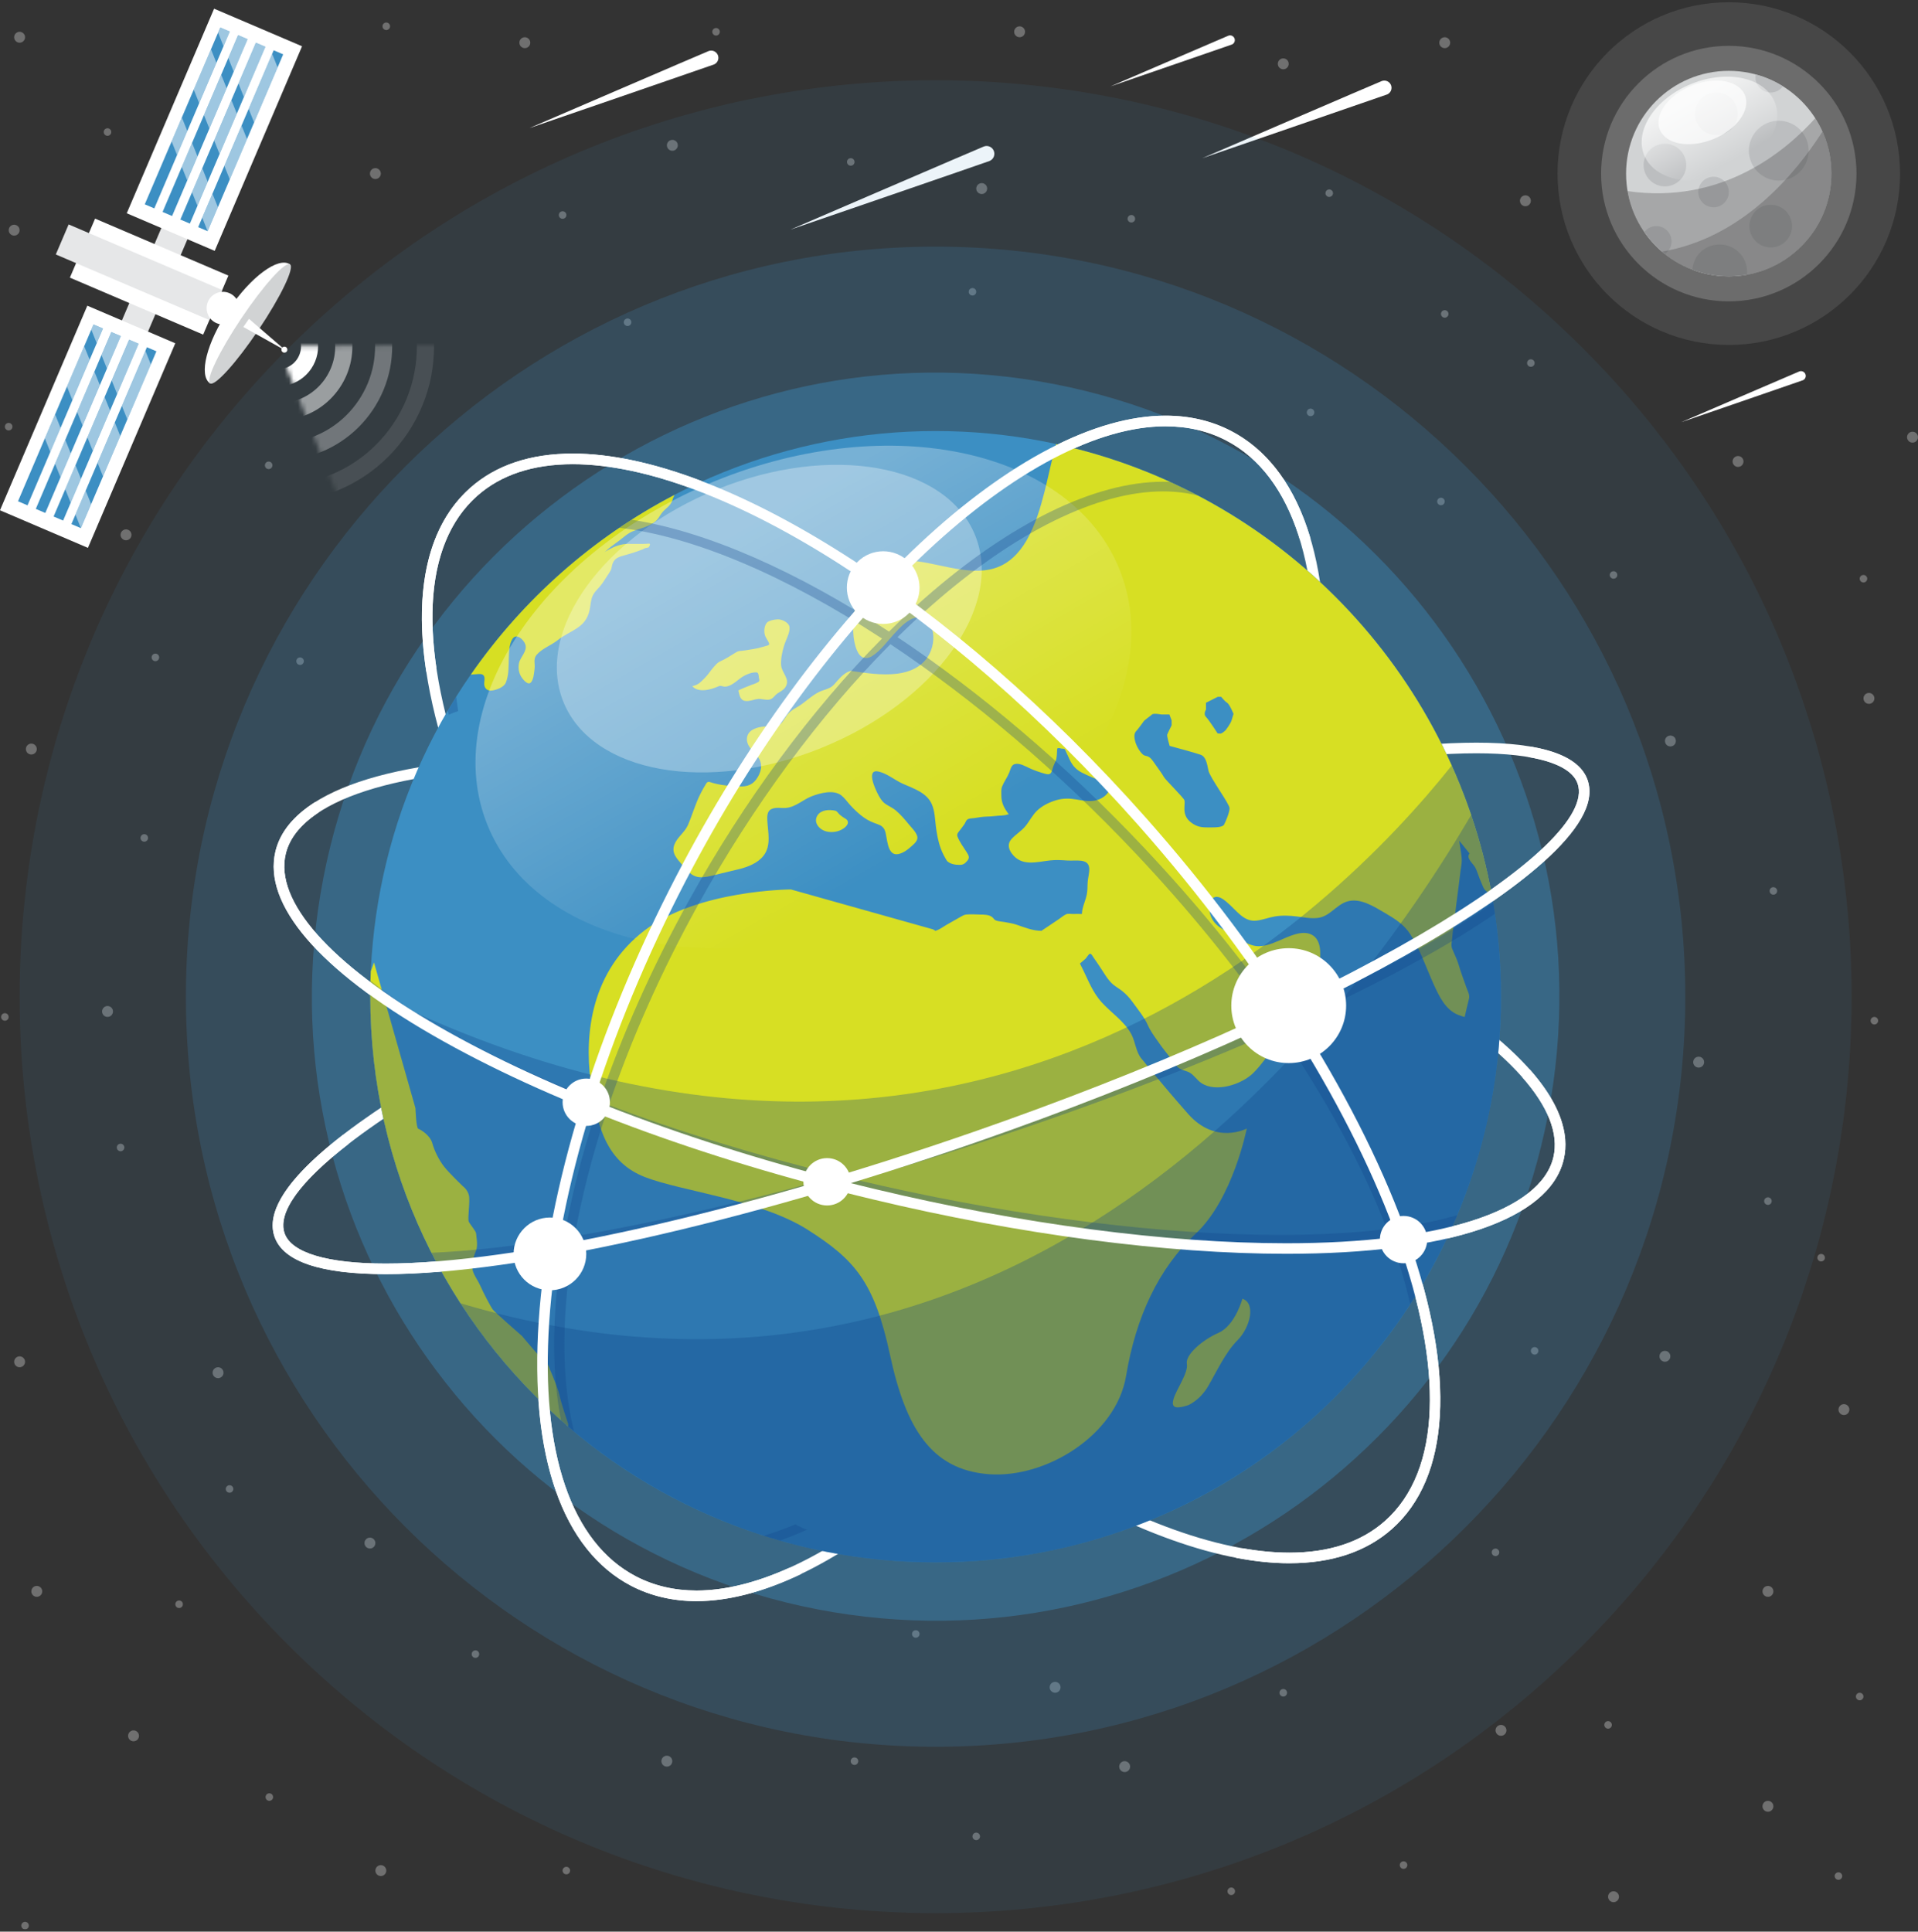 <svg width="428" height="431" viewBox="0 0 428 431" fill="none" xmlns="http://www.w3.org/2000/svg">
<rect x="0" y="0" width="428" height="431" fill="#333333" stroke="none"/>
<g clip-path="url(#clip0_1_93971)">
<g opacity="0.3">
<path d="M322.389 10.745C323.061 10.745 323.606 10.2 323.606 9.527C323.606 8.855 323.061 8.31 322.389 8.31C321.717 8.31 321.172 8.855 321.172 9.527C321.172 10.2 321.717 10.745 322.389 10.745Z" fill="white"/>
<path d="M150.034 33.643C150.706 33.643 151.251 33.098 151.251 32.425C151.251 31.753 150.706 31.207 150.034 31.207C149.361 31.207 148.816 31.753 148.816 32.425C148.816 33.098 149.361 33.643 150.034 33.643Z" fill="white"/>
<path d="M228.739 7.092C228.739 7.77 228.19 8.31 227.522 8.31C226.854 8.31 226.305 7.761 226.305 7.092C226.305 6.424 226.854 5.875 227.522 5.875C228.19 5.875 228.739 6.424 228.739 7.092Z" fill="white"/>
<path d="M219.066 43.292C219.738 43.292 220.283 42.747 220.283 42.075C220.283 41.402 219.738 40.857 219.066 40.857C218.394 40.857 217.849 41.402 217.849 42.075C217.849 42.747 218.394 43.292 219.066 43.292Z" fill="white"/>
<path d="M286.359 15.46C287.031 15.46 287.576 14.915 287.576 14.243C287.576 13.57 287.031 13.025 286.359 13.025C285.687 13.025 285.142 13.57 285.142 14.243C285.142 14.915 285.687 15.46 286.359 15.46Z" fill="white"/>
<path d="M340.39 46.021C341.062 46.021 341.607 45.476 341.607 44.803C341.607 44.131 341.062 43.585 340.39 43.585C339.718 43.585 339.173 44.131 339.173 44.803C339.173 45.476 339.718 46.021 340.39 46.021Z" fill="white"/>
<path d="M426.774 98.765C427.446 98.765 427.991 98.22 427.991 97.547C427.991 96.875 427.446 96.33 426.774 96.33C426.102 96.33 425.557 96.875 425.557 97.547C425.557 98.22 426.102 98.765 426.774 98.765Z" fill="white"/>
<path d="M387.842 104.185C388.514 104.185 389.059 103.64 389.059 102.967C389.059 102.295 388.514 101.75 387.842 101.75C387.17 101.75 386.625 102.295 386.625 102.967C386.625 103.64 387.17 104.185 387.842 104.185Z" fill="white"/>
<path d="M417.054 157.048C417.726 157.048 418.271 156.502 418.271 155.83C418.271 155.157 417.726 154.612 417.054 154.612C416.382 154.612 415.837 155.157 415.837 155.83C415.837 156.502 416.382 157.048 417.054 157.048Z" fill="white"/>
<path d="M372.75 166.551C373.423 166.551 373.968 166.006 373.968 165.333C373.968 164.661 373.423 164.116 372.75 164.116C372.078 164.116 371.533 164.661 371.533 165.333C371.533 166.006 372.078 166.551 372.75 166.551Z" fill="white"/>
<path d="M379.056 238.21C379.728 238.21 380.273 237.665 380.273 236.993C380.273 236.32 379.728 235.775 379.056 235.775C378.384 235.775 377.839 236.32 377.839 236.993C377.839 237.665 378.384 238.21 379.056 238.21Z" fill="white"/>
<path d="M412.689 314.52C412.689 315.197 412.14 315.738 411.472 315.738C410.804 315.738 410.255 315.188 410.255 314.52C410.255 313.852 410.804 313.302 411.472 313.302C412.14 313.302 412.689 313.852 412.689 314.52Z" fill="white"/>
<path d="M371.525 303.845C372.197 303.845 372.742 303.3 372.742 302.627C372.742 301.955 372.197 301.41 371.525 301.41C370.853 301.41 370.308 301.955 370.308 302.627C370.308 303.3 370.853 303.845 371.525 303.845Z" fill="white"/>
<path d="M336.162 386.087C336.162 386.765 335.613 387.305 334.945 387.305C334.277 387.305 333.728 386.756 333.728 386.087C333.728 385.419 334.277 384.87 334.945 384.87C335.613 384.87 336.162 385.419 336.162 386.087Z" fill="white"/>
<path d="M394.514 356.296C395.186 356.296 395.731 355.751 395.731 355.079C395.731 354.406 395.186 353.861 394.514 353.861C393.842 353.861 393.297 354.406 393.297 355.079C393.297 355.751 393.842 356.296 394.514 356.296Z" fill="white"/>
<path d="M394.514 404.252C395.186 404.252 395.731 403.707 395.731 403.034C395.731 402.362 395.186 401.816 394.514 401.816C393.842 401.816 393.297 402.362 393.297 403.034C393.297 403.707 393.842 404.252 394.514 404.252Z" fill="white"/>
<path d="M235.447 377.701C236.119 377.701 236.664 377.156 236.664 376.483C236.664 375.811 236.119 375.266 235.447 375.266C234.774 375.266 234.229 375.811 234.229 376.483C234.229 377.156 234.774 377.701 235.447 377.701Z" fill="white"/>
<path d="M148.807 394.181C149.479 394.181 150.024 393.636 150.024 392.963C150.024 392.291 149.479 391.746 148.807 391.746C148.135 391.746 147.59 392.291 147.59 392.963C147.59 393.636 148.135 394.181 148.807 394.181Z" fill="white"/>
<path d="M83.766 344.303C83.766 344.98 83.217 345.52 82.549 345.52C81.881 345.52 81.332 344.971 81.332 344.303C81.332 343.634 81.881 343.085 82.549 343.085C83.217 343.085 83.766 343.634 83.766 344.303Z" fill="white"/>
<path d="M29.798 388.532C30.471 388.532 31.015 387.987 31.015 387.314C31.015 386.642 30.471 386.097 29.798 386.097C29.126 386.097 28.581 386.642 28.581 387.314C28.581 387.987 29.126 388.532 29.798 388.532Z" fill="white"/>
<path d="M23.995 226.903C24.668 226.903 25.213 226.358 25.213 225.685C25.213 225.013 24.668 224.468 23.995 224.468C23.323 224.468 22.778 225.013 22.778 225.685C22.778 226.358 23.323 226.903 23.995 226.903Z" fill="white"/>
<path d="M6.992 168.355C7.664 168.355 8.209 167.81 8.209 167.137C8.209 166.465 7.664 165.919 6.992 165.919C6.319 165.919 5.774 166.465 5.774 167.137C5.774 167.81 6.319 168.355 6.992 168.355Z" fill="white"/>
<path d="M5.592 303.854C5.592 304.531 5.042 305.072 4.374 305.072C3.706 305.072 3.157 304.522 3.157 303.854C3.157 303.186 3.706 302.636 4.374 302.636C5.042 302.636 5.592 303.186 5.592 303.854Z" fill="white"/>
<path d="M48.66 307.507C49.332 307.507 49.877 306.962 49.877 306.289C49.877 305.617 49.332 305.072 48.66 305.072C47.987 305.072 47.442 305.617 47.442 306.289C47.442 306.962 47.987 307.507 48.66 307.507Z" fill="white"/>
<path d="M8.209 356.296C8.882 356.296 9.427 355.751 9.427 355.079C9.427 354.406 8.882 353.861 8.209 353.861C7.537 353.861 6.992 354.406 6.992 355.079C6.992 355.751 7.537 356.296 8.209 356.296Z" fill="white"/>
<path d="M84.983 418.598C85.655 418.598 86.2 418.053 86.2 417.381C86.2 416.708 85.655 416.163 84.983 416.163C84.311 416.163 83.766 416.708 83.766 417.381C83.766 418.053 84.311 418.598 84.983 418.598Z" fill="white"/>
<path d="M252.185 394.181C252.185 394.859 251.636 395.399 250.968 395.399C250.3 395.399 249.751 394.849 249.751 394.181C249.751 393.513 250.3 392.963 250.968 392.963C251.636 392.963 252.185 393.513 252.185 394.181Z" fill="white"/>
<path d="M360.057 424.43C360.729 424.43 361.274 423.885 361.274 423.212C361.274 422.54 360.729 421.995 360.057 421.995C359.385 421.995 358.84 422.54 358.84 423.212C358.84 423.885 359.385 424.43 360.057 424.43Z" fill="white"/>
<path d="M322.389 70.887C322.854 70.887 323.231 70.51 323.231 70.044C323.231 69.579 322.854 69.202 322.389 69.202C321.924 69.202 321.547 69.579 321.547 70.044C321.547 70.51 321.924 70.887 322.389 70.887Z" fill="white"/>
<path d="M190.686 36.133C190.686 36.6 190.311 36.975 189.844 36.975C189.377 36.975 189.002 36.6 189.002 36.133C189.002 35.666 189.377 35.291 189.844 35.291C190.311 35.291 190.686 35.666 190.686 36.133Z" fill="white"/>
<path d="M160.631 7.092C160.631 7.559 160.256 7.935 159.789 7.935C159.322 7.935 158.947 7.559 158.947 7.092C158.947 6.625 159.322 6.25 159.789 6.25C160.256 6.25 160.631 6.625 160.631 7.092Z" fill="white"/>
<path d="M87.042 5.865C87.042 6.332 86.667 6.708 86.2 6.708C85.734 6.708 85.358 6.332 85.358 5.865C85.358 5.398 85.734 5.023 86.2 5.023C86.667 5.023 87.042 5.398 87.042 5.865Z" fill="white"/>
<path d="M24.828 29.459C24.828 29.925 24.453 30.301 23.986 30.301C23.52 30.301 23.145 29.925 23.145 29.459C23.145 28.992 23.52 28.616 23.986 28.616C24.453 28.616 24.828 28.992 24.828 29.459Z" fill="white"/>
<path d="M126.386 47.98C126.386 48.447 126.011 48.822 125.544 48.822C125.077 48.822 124.702 48.447 124.702 47.98C124.702 47.513 125.077 47.138 125.544 47.138C126.011 47.138 126.386 47.513 126.386 47.98Z" fill="white"/>
<path d="M2.773 95.203C2.773 95.67 2.398 96.045 1.931 96.045C1.464 96.045 1.089 95.67 1.089 95.203C1.089 94.736 1.464 94.361 1.931 94.361C2.398 94.361 2.773 94.736 2.773 95.203Z" fill="white"/>
<path d="M59.953 104.67C60.418 104.67 60.795 104.293 60.795 103.828C60.795 103.362 60.418 102.985 59.953 102.985C59.488 102.985 59.111 103.362 59.111 103.828C59.111 104.293 59.488 104.67 59.953 104.67Z" fill="white"/>
<path d="M35.518 146.684C35.518 147.151 35.143 147.526 34.676 147.526C34.209 147.526 33.834 147.151 33.834 146.684C33.834 146.217 34.209 145.842 34.676 145.842C35.143 145.842 35.518 146.217 35.518 146.684Z" fill="white"/>
<path d="M66.963 148.369C67.428 148.369 67.805 147.992 67.805 147.526C67.805 147.061 67.428 146.684 66.963 146.684C66.498 146.684 66.121 147.061 66.121 147.526C66.121 147.992 66.498 148.369 66.963 148.369Z" fill="white"/>
<path d="M32.196 187.81C32.66 187.81 33.037 187.432 33.037 186.967C33.037 186.502 32.66 186.125 32.196 186.125C31.73 186.125 31.354 186.502 31.354 186.967C31.354 187.432 31.73 187.81 32.196 187.81Z" fill="white"/>
<path d="M1.931 226.913C1.931 227.38 1.556 227.755 1.089 227.755C0.622 227.755 0.247 227.38 0.247 226.913C0.247 226.446 0.622 226.07 1.089 226.07C1.556 226.07 1.931 226.446 1.931 226.913Z" fill="white"/>
<path d="M27.748 256.036C27.748 256.503 27.373 256.878 26.906 256.878C26.44 256.878 26.064 256.503 26.064 256.036C26.064 255.569 26.44 255.193 26.906 255.193C27.373 255.193 27.748 255.569 27.748 256.036Z" fill="white"/>
<path d="M52.064 332.236C52.064 332.703 51.689 333.069 51.222 333.069C50.755 333.069 50.38 332.694 50.38 332.236C50.38 331.778 50.755 331.394 51.222 331.394C51.689 331.394 52.064 331.769 52.064 332.236Z" fill="white"/>
<path d="M40.808 357.953C40.808 358.42 40.433 358.795 39.966 358.795C39.499 358.795 39.124 358.42 39.124 357.953C39.124 357.486 39.499 357.111 39.966 357.111C40.433 357.111 40.808 357.486 40.808 357.953Z" fill="white"/>
<path d="M6.434 429.658C6.434 430.125 6.059 430.491 5.592 430.491C5.125 430.491 4.75 430.116 4.75 429.658C4.75 429.2 5.125 428.815 5.592 428.815C6.059 428.815 6.434 429.191 6.434 429.658Z" fill="white"/>
<path d="M60.942 400.974C60.942 401.441 60.566 401.816 60.1 401.816C59.633 401.816 59.258 401.441 59.258 400.974C59.258 400.507 59.633 400.132 60.1 400.132C60.566 400.132 60.942 400.507 60.942 400.974Z" fill="white"/>
<path d="M106.938 369.077C106.938 369.544 106.563 369.919 106.096 369.919C105.629 369.919 105.254 369.544 105.254 369.077C105.254 368.61 105.629 368.234 106.096 368.234C106.563 368.234 106.938 368.61 106.938 369.077Z" fill="white"/>
<path d="M127.218 417.38C127.218 417.847 126.843 418.214 126.376 418.214C125.909 418.214 125.534 417.838 125.534 417.38C125.534 416.923 125.909 416.538 126.376 416.538C126.843 416.538 127.218 416.913 127.218 417.38Z" fill="white"/>
<path d="M191.519 392.963C191.519 393.43 191.144 393.805 190.677 393.805C190.21 393.805 189.835 393.43 189.835 392.963C189.835 392.496 190.21 392.13 190.677 392.13C191.144 392.13 191.519 392.505 191.519 392.963Z" fill="white"/>
<path d="M217.848 410.587C218.313 410.587 218.69 410.21 218.69 409.745C218.69 409.28 218.313 408.903 217.848 408.903C217.383 408.903 217.006 409.28 217.006 409.745C217.006 410.21 217.383 410.587 217.848 410.587Z" fill="white"/>
<path d="M286.359 378.543C286.824 378.543 287.201 378.166 287.201 377.701C287.201 377.236 286.824 376.859 286.359 376.859C285.894 376.859 285.517 377.236 285.517 377.701C285.517 378.166 285.894 378.543 286.359 378.543Z" fill="white"/>
<path d="M314.042 416.154C314.042 416.621 313.667 416.996 313.2 416.996C312.734 416.996 312.358 416.621 312.358 416.154C312.358 415.687 312.734 415.312 313.2 415.312C313.667 415.312 314.042 415.687 314.042 416.154Z" fill="white"/>
<path d="M334.561 346.362C334.561 346.829 334.186 347.205 333.719 347.205C333.252 347.205 332.877 346.829 332.877 346.362C332.877 345.896 333.252 345.529 333.719 345.529C334.186 345.529 334.561 345.905 334.561 346.362Z" fill="white"/>
<path d="M359.682 384.87C359.682 385.337 359.307 385.712 358.84 385.712C358.373 385.712 357.998 385.337 357.998 384.87C357.998 384.403 358.373 384.027 358.84 384.027C359.307 384.027 359.682 384.403 359.682 384.87Z" fill="white"/>
<path d="M395.356 268.001C395.356 268.468 394.981 268.844 394.514 268.844C394.047 268.844 393.672 268.468 393.672 268.001C393.672 267.535 394.047 267.159 394.514 267.159C394.981 267.159 395.356 267.535 395.356 268.001Z" fill="white"/>
<path d="M396.573 198.787C396.573 199.254 396.197 199.63 395.731 199.63C395.264 199.63 394.889 199.254 394.889 198.787C394.889 198.32 395.264 197.954 395.731 197.954C396.197 197.954 396.573 198.329 396.573 198.787Z" fill="white"/>
<path d="M360.9 128.291C360.9 128.758 360.525 129.124 360.058 129.124C359.591 129.124 359.216 128.748 359.216 128.291C359.216 127.833 359.591 127.458 360.058 127.458C360.525 127.458 360.9 127.833 360.9 128.291Z" fill="white"/>
<path d="M293.295 92.017C293.295 92.484 292.92 92.859 292.453 92.859C291.987 92.859 291.611 92.484 291.611 92.017C291.611 91.55 291.987 91.175 292.453 91.175C292.92 91.175 293.295 91.55 293.295 92.017Z" fill="white"/>
<path d="M253.302 48.813C253.302 49.28 252.927 49.646 252.46 49.646C251.993 49.646 251.618 49.271 251.618 48.813C251.618 48.355 251.993 47.971 252.46 47.971C252.927 47.971 253.302 48.346 253.302 48.813Z" fill="white"/>
<path d="M140.04 72.745C140.505 72.745 140.882 72.368 140.882 71.903C140.882 71.438 140.505 71.061 140.04 71.061C139.575 71.061 139.198 71.438 139.198 71.903C139.198 72.368 139.575 72.745 140.04 72.745Z" fill="white"/>
<path d="M297.459 43.1C297.459 43.567 297.084 43.943 296.617 43.943C296.151 43.943 295.775 43.567 295.775 43.1C295.775 42.633 296.151 42.267 296.617 42.267C297.084 42.267 297.459 42.642 297.459 43.1Z" fill="white"/>
<path d="M217.848 65.1C217.848 65.567 217.473 65.942 217.006 65.942C216.539 65.942 216.164 65.567 216.164 65.1C216.164 64.633 216.539 64.267 217.006 64.267C217.473 64.267 217.848 64.642 217.848 65.1Z" fill="white"/>
<path d="M342.45 81.004C342.45 81.471 342.074 81.846 341.608 81.846C341.141 81.846 340.766 81.471 340.766 81.004C340.766 80.537 341.141 80.17 341.608 80.17C342.074 80.17 342.45 80.546 342.45 81.004Z" fill="white"/>
<path d="M321.547 112.736C322.012 112.736 322.389 112.359 322.389 111.894C322.389 111.428 322.012 111.051 321.547 111.051C321.082 111.051 320.705 111.428 320.705 111.894C320.705 112.359 321.082 112.736 321.547 112.736Z" fill="white"/>
<path d="M204.359 365.424C204.824 365.424 205.201 365.047 205.201 364.582C205.201 364.116 204.824 363.739 204.359 363.739C203.894 363.739 203.517 364.116 203.517 364.582C203.517 365.047 203.894 365.424 204.359 365.424Z" fill="white"/>
<path d="M342.449 302.252C342.914 302.252 343.291 301.875 343.291 301.41C343.291 300.945 342.914 300.567 342.449 300.567C341.984 300.567 341.607 300.945 341.607 301.41C341.607 301.875 341.984 302.252 342.449 302.252Z" fill="white"/>
<path d="M416.67 129.124C416.67 129.591 416.295 129.966 415.828 129.966C415.362 129.966 414.986 129.591 414.986 129.124C414.986 128.657 415.362 128.291 415.828 128.291C416.295 128.291 416.67 128.666 416.67 129.124Z" fill="white"/>
<path d="M419.105 227.746C419.105 228.213 418.73 228.588 418.263 228.588C417.796 228.588 417.421 228.213 417.421 227.746C417.421 227.279 417.796 226.903 418.263 226.903C418.73 226.903 419.105 227.279 419.105 227.746Z" fill="white"/>
<path d="M407.226 280.627C407.226 281.094 406.851 281.46 406.384 281.46C405.917 281.46 405.542 281.085 405.542 280.627C405.542 280.169 405.917 279.785 406.384 279.785C406.851 279.785 407.226 280.16 407.226 280.627Z" fill="white"/>
<path d="M415.828 378.543C415.828 379.01 415.453 379.386 414.987 379.386C414.52 379.386 414.145 379.01 414.145 378.543C414.145 378.077 414.52 377.701 414.987 377.701C415.453 377.701 415.828 378.077 415.828 378.543Z" fill="white"/>
<path d="M411.087 418.598C411.087 419.065 410.712 419.441 410.245 419.441C409.779 419.441 409.403 419.065 409.403 418.598C409.403 418.131 409.779 417.765 410.245 417.765C410.712 417.765 411.087 418.141 411.087 418.598Z" fill="white"/>
<path d="M275.596 421.995C275.596 422.462 275.221 422.837 274.754 422.837C274.287 422.837 273.912 422.462 273.912 421.995C273.912 421.528 274.287 421.152 274.754 421.152C275.221 421.152 275.596 421.528 275.596 421.995Z" fill="white"/>
<path d="M5.592 8.31C5.592 8.987 5.042 9.528 4.374 9.528C3.706 9.528 3.157 8.978 3.157 8.31C3.157 7.642 3.706 7.092 4.374 7.092C5.042 7.092 5.592 7.642 5.592 8.31Z" fill="white"/>
<path d="M83.766 39.95C84.438 39.95 84.983 39.405 84.983 38.733C84.983 38.06 84.438 37.515 83.766 37.515C83.094 37.515 82.549 38.06 82.549 38.733C82.549 39.405 83.094 39.95 83.766 39.95Z" fill="white"/>
<path d="M4.375 51.358C4.375 52.036 3.826 52.576 3.158 52.576C2.49 52.576 1.94 52.027 1.94 51.358C1.94 50.69 2.49 50.141 3.158 50.141C3.826 50.141 4.375 50.69 4.375 51.358Z" fill="white"/>
<path d="M28.123 120.554C28.796 120.554 29.341 120.009 29.341 119.337C29.341 118.664 28.796 118.119 28.123 118.119C27.451 118.119 26.906 118.664 26.906 119.337C26.906 120.009 27.451 120.554 28.123 120.554Z" fill="white"/>
<path d="M117.115 10.745C117.787 10.745 118.332 10.2 118.332 9.527C118.332 8.855 117.787 8.31 117.115 8.31C116.442 8.31 115.897 8.855 115.897 9.527C115.897 10.2 116.442 10.745 117.115 10.745Z" fill="white"/>
</g>
<path d="M220.777 35.932C219.88 36.279 176.373 51.239 176.373 51.239C176.373 51.239 218.645 33.029 219.533 32.691C220.43 32.343 221.436 32.791 221.775 33.689C222.123 34.586 221.674 35.593 220.777 35.932Z" fill="white"/>
<path d="M309.485 21.091C308.653 21.411 268.284 35.3 268.284 35.3C268.284 35.3 307.509 18.399 308.332 18.088C309.165 17.768 310.099 18.189 310.41 19.013C310.73 19.846 310.309 20.78 309.485 21.1V21.091Z" fill="white"/>
<path d="M159.287 14.398C158.454 14.719 118.076 28.607 118.076 28.607C118.076 28.607 157.301 11.706 158.124 11.395C158.957 11.075 159.881 11.496 160.202 12.32C160.522 13.153 160.11 14.087 159.277 14.407L159.287 14.398Z" fill="white"/>
<path d="M402.266 84.858C401.716 85.069 375.186 94.196 375.186 94.196C375.186 94.196 400.966 83.091 401.506 82.88C402.055 82.67 402.668 82.945 402.879 83.494C403.089 84.043 402.815 84.657 402.266 84.867V84.858Z" fill="white"/>
<path d="M274.873 9.94C274.324 10.15 247.793 19.278 247.793 19.278C247.793 19.278 273.564 8.173 274.113 7.962C274.662 7.751 275.267 8.026 275.477 8.575C275.688 9.125 275.413 9.738 274.864 9.949L274.873 9.94Z" fill="white"/>
<path opacity="0.1" d="M353.321 366.984C433.146 287.128 433.146 157.655 353.321 77.799C273.496 -2.058 144.074 -2.058 64.25 77.799C-15.575 157.655 -15.575 287.128 64.25 366.984C144.074 446.841 273.496 446.841 353.321 366.984Z" fill="#3C8FC3"/>
<path opacity="0.2" d="M208.779 389.75C301.173 389.75 376.073 314.82 376.073 222.39C376.073 129.959 301.173 55.03 208.779 55.03C116.385 55.03 41.485 129.959 41.485 222.39C41.485 314.82 116.385 389.75 208.779 389.75Z" fill="#3C8FC3"/>
<path opacity="0.4" d="M345.445 248.712C359.979 173.207 310.577 100.211 235.102 85.671C159.626 71.131 86.659 120.553 72.125 196.058C57.591 271.563 106.993 344.559 182.468 359.099C257.944 373.639 330.911 324.217 345.445 248.712Z" fill="#3C8FC3"/>
<path d="M86.081 284.289C71.539 284.289 63.193 281.479 61.262 275.94C57.592 265.374 78.851 250.277 97.329 239.474C122.972 224.477 158.527 208.776 197.431 195.244C249.834 177.025 300.424 165.709 329.454 165.709C343.996 165.709 352.342 168.52 354.273 174.059C357.943 184.624 336.684 199.721 318.206 210.524C292.563 225.521 257.009 241.222 218.104 254.754C165.711 272.973 115.12 284.289 86.081 284.289ZM329.463 168.08C300.672 168.08 250.383 179.35 198.209 197.487C159.442 210.964 124.043 226.601 98.528 241.525C73.855 255.953 61.088 268.212 63.504 275.171C65.014 279.528 73.04 281.936 86.081 281.936C114.873 281.936 165.162 270.666 217.336 252.529C256.102 239.053 291.501 223.415 317.017 208.492C341.69 194.063 354.466 181.804 352.049 174.846C350.53 170.488 342.513 168.08 329.472 168.08H329.463Z" fill="white"/>
<path d="M155.442 357.258C150.116 357.258 145.201 356.113 140.845 353.843C125.498 345.859 118.158 324.884 120.19 294.763C122.194 264.99 133.112 229.714 150.912 195.436C166.113 166.176 185.405 139.845 205.228 121.287C224.895 102.885 244.379 92.741 260.092 92.741C265.428 92.741 270.333 93.885 274.699 96.156C290.046 104.139 297.386 125.114 295.354 155.226C293.35 184.999 282.432 220.275 264.632 254.553C249.431 283.813 230.148 310.144 210.316 328.702C190.649 347.104 171.165 357.248 155.451 357.248L155.442 357.258ZM260.102 95.121C244.992 95.121 226.084 105.027 206.847 123.027C187.208 141.411 168.09 167.513 153.008 196.535C135.354 230.529 124.527 265.466 122.542 294.928C120.583 324.042 127.465 344.22 141.925 351.746C145.943 353.833 150.491 354.895 155.433 354.895C170.542 354.895 189.45 344.98 208.678 326.99C228.317 308.606 247.435 282.504 262.518 253.481C298.823 183.599 303.792 113.972 273.591 98.28C269.574 96.192 265.025 95.13 260.083 95.13L260.102 95.121Z" fill="white"/>
<path d="M287.045 279.776C260.249 279.776 227.504 275.473 194.85 267.654C156.66 258.517 121.783 245.526 96.661 231.069C71.137 216.384 58.636 201.8 61.463 189.989C64.657 176.641 87.216 168.987 123.348 168.987C150.144 168.987 182.889 173.29 215.542 181.109C253.733 190.246 288.61 203.237 313.731 217.693C339.256 232.379 351.757 246.972 348.929 258.773C345.735 272.122 323.185 279.776 287.045 279.776ZM123.348 171.358C88.909 171.358 66.634 178.527 63.761 190.539C61.244 201.076 73.663 215.102 97.842 229.019C122.771 243.365 157.42 256.274 195.399 265.356C227.879 273.129 260.432 277.414 287.045 277.414C321.483 277.414 343.758 270.245 346.632 258.233C349.149 247.686 336.73 233.669 312.551 219.753C287.621 205.407 252.973 192.507 214.993 183.416C182.514 175.643 149.961 171.358 123.348 171.358Z" fill="white"/>
<path d="M287.74 348.798C254.272 348.798 202.858 316.132 159.808 267.507C132.444 236.608 111.633 203.182 101.2 173.39C90.648 143.26 91.975 120.335 104.934 108.854C110.663 103.782 118.36 101.2 127.813 101.2C161.281 101.2 212.696 133.867 255.746 182.491C283.11 213.39 303.921 246.816 314.354 276.608C324.906 306.738 323.579 329.663 310.62 341.144C304.891 346.216 297.194 348.789 287.749 348.789L287.74 348.798ZM127.804 103.571C118.945 103.571 111.78 105.943 106.499 110.63C94.309 121.434 93.22 143.443 103.433 172.612C113.765 202.12 134.421 235.271 161.574 265.942C204.203 314.09 254.904 346.436 287.74 346.436C296.599 346.436 303.765 344.065 309.046 339.377C334.515 316.8 309.814 247.137 253.97 184.065C211.341 135.917 160.641 103.571 127.804 103.571Z" fill="white"/>
<path d="M297.998 311.64C347.269 262.349 347.269 182.434 297.998 133.144C248.727 83.853 168.843 83.853 119.572 133.144C70.301 182.434 70.301 262.349 119.572 311.64C168.843 360.93 248.727 360.93 297.998 311.64Z" fill="#3C8FC3"/>
<path d="M235.686 99.067C235.649 99.204 235.612 99.332 235.576 99.47C234.624 102.866 233.947 106.336 233.077 109.751C232.116 113.477 231 117.277 229.05 120.628C227.431 123.411 225.134 125.791 221.994 126.771C218.782 127.778 215.332 127.293 212.092 126.67C208.67 126.011 205.228 125.032 201.714 125.032C198.758 125.032 195.93 125.947 193.953 128.236C191.867 130.653 190.943 133.931 190.577 137.043C190.274 139.662 190.183 142.738 191.263 145.21C191.94 146.766 193.176 147.307 194.649 146.364C196.562 145.137 197.98 143.104 199.509 141.456C200.863 140.001 202.556 138.087 204.634 137.739C206.372 137.446 207.553 138.783 208.001 140.33C208.615 142.418 208.175 144.825 206.986 146.629C205.476 148.927 202.867 149.989 200.222 150.319C196.772 150.74 193.258 150.172 189.854 149.696C188.673 149.962 187.63 151.014 186.87 151.884C186.385 152.434 185.955 153.029 185.296 153.395C184.546 153.807 183.676 153.981 182.898 154.338C181.077 155.189 179.677 156.737 177.938 157.744C177.178 158.183 176.428 158.623 175.851 159.291C175.339 159.886 175 160.6 174.506 161.204C173.499 162.44 171.971 162.01 170.562 162.111C169.015 162.221 166.928 162.797 166.69 164.61C166.471 166.295 167.926 167.476 168.905 168.611C170.196 170.122 170.067 171.715 169.097 173.381C168.109 175.084 166.791 175.569 164.878 175.478C163.652 175.423 162.261 175.322 160.989 175.12C160.339 175.011 159.689 174.882 159.058 174.699C158.619 174.571 157.978 174.223 157.648 174.736C157.154 175.496 156.697 176.347 156.285 177.162C155.15 179.405 154.5 181.813 153.503 184.111C152.789 185.741 151.16 186.757 150.501 188.414C149.741 190.337 151.105 191.655 152.267 193.001C153.613 194.557 154.61 195.903 156.88 195.729C158.253 195.619 159.607 195.207 160.943 194.878C162.252 194.548 163.561 194.274 164.869 193.944C166.883 193.431 169.052 192.626 170.379 190.932C172.154 188.67 171.358 185.667 171.221 183.058C171.175 182.124 171.175 180.952 172.163 180.513C173.197 180.046 174.369 180.376 175.458 180.266C177.608 180.037 179.21 178.398 181.159 177.657C182.981 176.961 186.046 176.109 187.767 177.492C188.517 178.096 189.085 178.947 189.735 179.652C190.677 180.678 191.693 181.657 192.846 182.463C193.77 183.113 194.75 183.525 195.811 183.891C196.617 184.175 197.166 184.532 197.477 185.356C198.044 186.867 197.88 191.023 200.405 190.575C201.595 190.364 202.712 189.458 203.572 188.67C204.13 188.167 204.89 187.48 204.689 186.638C204.451 185.667 203.462 184.743 202.849 183.992C201.934 182.875 200.991 181.749 199.875 180.815C199.179 180.238 198.383 179.9 197.632 179.405C196.791 178.838 196.269 177.913 195.82 177.025C195.271 175.926 193.194 171.458 196.104 172.163C198.017 172.63 199.628 174.04 201.403 174.846C203.837 175.944 206.876 176.851 207.983 179.552C208.615 181.081 208.642 182.811 208.843 184.432C209.054 186.098 209.356 187.764 209.942 189.348C210.299 190.328 210.784 191.225 211.333 192.113C212.074 192.818 213.154 192.973 214.142 192.973C214.929 192.973 215.268 192.717 215.771 192.159C216.476 191.39 216.192 190.895 215.661 190.071C214.966 188.991 214.142 187.892 213.676 186.684C213.447 186.098 213.795 185.796 214.151 185.31C214.49 184.853 214.856 184.413 215.176 183.946C215.378 183.662 215.497 183.26 215.716 182.994C216.082 182.536 217.007 182.619 217.556 182.518C218.416 182.372 219.24 182.234 220.109 182.207C220.786 182.188 221.455 182.161 222.132 182.069C222.974 181.96 224.063 182.024 224.859 181.731C224.932 181.703 225.042 181.712 225.115 181.703C224.118 180.385 223.459 179.204 223.45 177.538C223.45 176.86 223.367 176.118 223.623 175.478C224.044 174.416 224.758 173.482 225.198 172.42C225.5 171.706 225.619 170.653 226.515 170.47C227.586 170.25 228.73 170.937 229.654 171.367C230.817 171.907 232.071 172.346 233.315 172.676C234.514 172.996 234.651 172.383 234.935 171.339C235.081 170.808 235.356 170.332 235.557 169.829C235.887 169.032 235.841 168.172 235.896 167.329C235.896 167.174 235.896 166.981 236.07 166.936C236.326 166.872 236.592 166.981 236.839 167.027C237.141 167.082 237.525 166.972 237.69 167.302C237.809 167.54 237.891 167.787 238.01 168.025C238.23 168.437 238.404 168.886 238.605 169.307C238.953 170.076 239.401 170.836 240.033 171.422C240.435 171.797 240.884 172.108 241.369 172.365C242.934 173.189 244.663 173.83 246.292 174.507C246.997 174.8 247.821 175.13 247.601 176.045C247.327 177.226 246.054 178.105 244.975 178.462C243.41 178.984 241.771 178.664 240.197 178.38C238.669 178.114 237.223 178.096 235.722 178.535C234.185 178.993 232.638 179.735 231.457 180.843C230.396 181.85 229.764 183.186 228.84 184.322C227.916 185.448 226.644 186.171 225.692 187.242C224.795 188.249 225.024 189.403 225.774 190.428C227.971 193.422 231.274 192.314 234.386 191.976C235.658 191.838 236.884 191.921 238.147 192.003C239.181 192.067 240.243 191.93 241.277 192.058C244.004 192.406 242.851 194.933 242.714 196.782C242.641 197.78 242.714 198.75 242.485 199.739C242.247 200.81 241.781 201.818 241.552 202.898C241.479 203.237 241.442 203.585 241.424 203.932C240.719 203.914 240.014 203.932 239.31 203.932C238.861 203.932 238.303 203.813 237.891 204.006C237.324 204.262 236.765 204.766 236.244 205.113C235.448 205.635 234.67 206.175 233.883 206.697C233.407 207.018 232.922 207.338 232.446 207.659C232.482 207.668 232.528 207.686 232.556 207.695C230.533 207.723 228.712 206.963 226.836 206.322C225.985 206.029 225.06 205.91 224.182 205.736C223.569 205.617 222.772 205.608 222.187 205.361C221.848 205.214 221.72 204.894 221.445 204.665C220.732 204.051 219.569 204.079 218.691 204.061C217.693 204.033 216.65 203.969 215.652 204.051C215.121 204.097 214.701 204.381 214.243 204.637C213.227 205.214 212.211 205.791 211.195 206.368C210.518 206.752 209.749 207.357 208.999 207.595C208.926 207.613 208.853 207.677 208.788 207.714C208.587 207.595 208.386 207.485 208.194 207.366L176.483 198.458C176.483 198.458 155.672 198.54 143.848 207.595C132.024 216.649 130.376 230.446 131.804 241.295C133.232 252.145 135.748 259.478 143.957 262.655C152.167 265.832 169.692 267.69 180.208 274.374C190.723 281.057 195.097 285.983 198.603 302.307C202.108 318.631 207.8 327.942 220.613 328.931C233.425 329.919 249.084 320.169 251.28 307.022C253.467 293.875 258.51 283.026 266.829 275.253C275.148 267.471 278.214 251.806 278.214 251.806C278.214 251.806 271.286 255.532 265.127 248.547C258.968 241.561 255.133 236.699 255.133 236.699C254.987 236.544 254.84 236.379 254.712 236.214C253.449 234.658 253.385 232.506 252.461 230.767C250.914 227.874 247.967 225.997 245.807 223.607C243.931 221.52 242.961 219.048 241.762 216.558C241.515 216.036 241.25 215.514 240.984 214.992C241.387 214.626 241.826 214.296 242.22 213.93C242.458 213.71 242.906 212.914 243.181 212.822C243.519 212.712 243.821 213.362 243.986 213.6C244.535 214.37 245.057 215.148 245.579 215.935C246.411 217.18 247.244 218.709 248.406 219.68C249.038 220.202 249.761 220.595 250.402 221.108C251.28 221.804 252.031 222.609 252.689 223.525C253.888 225.191 255.316 226.885 256.158 228.771C256.753 230.098 257.576 231.206 258.409 232.396C259.425 233.861 260.542 235.235 261.64 236.626C262.162 237.285 262.464 237.945 263.196 238.402C263.919 238.86 264.834 238.933 265.557 239.382C266.509 239.968 267.103 240.984 268.028 241.625C271.277 243.868 277.088 241.973 279.678 239.409C281.508 237.597 282.909 235.39 284.556 233.422C285.764 231.975 287.109 230.813 288.592 229.659C289.928 228.615 290.843 227.279 291.539 225.741C292.298 224.074 292.774 222.316 293.213 220.549C293.689 218.645 294.229 216.75 294.476 214.8C294.733 212.795 294.861 209.709 292.756 208.583C290.532 207.402 287.521 209.004 285.462 209.865C283.54 210.671 281.49 211.55 279.394 210.9C279.028 210.79 278.68 210.643 278.324 210.497C277.061 209.728 275.798 208.977 274.507 208.272C273.418 207.677 272.265 207.1 271.368 206.212C270.526 205.379 269.995 204.28 269.886 203.099C269.803 202.184 269.913 200.865 270.782 200.316C271.725 199.721 272.878 200.554 273.592 201.14C274.791 202.12 275.779 203.328 276.987 204.299C277.985 205.095 279.074 205.562 280.364 205.416C281.746 205.269 283.064 204.729 284.437 204.491C286.102 204.207 287.777 204.289 289.443 204.491C290.971 204.683 292.545 205.013 294.092 204.811C296.792 204.463 298.155 201.891 300.645 201.14C303.518 200.27 306.63 202.294 309 203.676C311.215 204.976 313.274 206.24 314.693 208.437C316.935 211.907 318.253 215.944 319.955 219.689C321.163 222.326 322.554 225.31 325.409 226.455C325.876 226.638 326.352 226.784 326.837 226.922C327.121 225.548 327.496 224.193 327.807 222.838C328.018 221.923 327.487 221.108 327.194 220.238C326.617 218.563 325.968 216.896 325.473 215.194C325.116 213.967 324.522 212.877 324.046 211.678C323.734 210.891 324 210.076 324.064 209.233C324.183 207.677 324.43 206.102 324.631 204.555C324.869 202.687 325.08 200.81 325.336 198.943C325.556 197.359 325.72 195.775 325.931 194.191C326.022 193.514 326.178 192.772 326.187 192.095C326.205 190.785 325.858 189.385 325.702 188.084C325.684 187.92 325.666 187.755 325.638 187.59C326.407 188.542 327.166 189.485 327.935 190.437C327.047 191.417 328.75 192.735 329.161 193.495C329.729 194.548 330.003 195.748 330.507 196.828C330.818 197.505 331.001 198.293 331.587 198.778C332.017 199.144 332.474 199.474 332.932 199.813C323.872 149.669 285.206 109.843 235.695 99.085L235.686 99.067ZM273.171 183.965C272.842 184.624 271.203 184.624 269.886 184.624C268.568 184.624 267.479 184.624 266.271 183.855C265.063 183.086 264.184 182.097 264.303 180.128C264.413 178.16 264.303 179.03 264.303 178.59C264.303 178.151 260.029 173.985 259.7 173.335C259.37 172.676 258.272 171.257 257.293 169.829C256.314 168.4 255.645 168.84 255.096 168.4C254.547 167.961 253.568 166.652 253.239 165.114C252.909 163.576 253.458 163.246 253.788 162.852C254.117 162.449 254.996 161.278 255.215 160.948C255.435 160.618 256.753 159.739 257.073 159.419C257.403 159.089 259.151 159.419 259.151 159.419H260.953L261.448 160.737V161.836C261.448 161.836 260.569 163.585 260.459 163.914C260.349 164.244 261.008 166.432 261.008 166.432C261.008 166.432 266.701 167.961 267.909 168.4C269.117 168.84 269.336 170.369 269.666 171.944C269.995 173.509 274.379 179.359 274.379 180.339C274.379 181.319 273.501 183.296 273.171 183.955V183.965ZM274.818 160.737C274.599 161.506 273.501 162.926 273.501 162.926C273.501 162.926 272.622 163.804 272.183 163.695C271.743 163.585 271.743 163.695 271.743 163.695C271.743 163.695 269.776 160.628 269.117 159.968C268.458 159.309 269.117 158.33 269.117 158.33V156.801L271.743 155.482H272.512C272.512 155.482 273.281 156.471 273.83 156.801C274.379 157.13 275.258 159.282 275.258 159.282C275.258 159.282 275.038 159.978 274.818 160.747V160.737ZM261.841 312.24C262.537 309.897 265.209 306.326 264.843 304.312C264.477 302.298 268.247 299.011 271.945 297.372C275.642 295.724 277.244 289.782 277.244 289.782C280.328 290.808 278.928 296.264 276.182 299.011C273.427 301.767 271.46 306.115 269.584 309.32C267.707 312.524 265.099 313.55 265.099 313.55C263.168 314.163 261.155 314.575 261.86 312.231L261.841 312.24ZM174.918 144.212C174.506 145.576 174.204 147.206 174.305 148.423C174.451 150.227 176.437 151.509 175.266 153.322C174.845 153.981 174.149 154.283 173.527 154.704C172.822 155.171 172.529 155.94 171.66 156.105C170.836 156.26 170.003 155.876 169.171 155.958C168.219 156.05 167.34 156.517 166.361 156.407C165.116 156.27 165.016 155.061 164.759 154.072C165.51 153.633 166.379 153.367 167.175 153.019C167.834 152.726 168.576 152.571 169.189 152.186C169.637 151.912 169.363 151.527 169.326 151.106C169.28 150.657 169.299 150.007 168.676 150.016C167.359 150.035 165.986 150.721 164.97 151.518C164.055 152.223 162.975 153.193 161.748 153.212C161.309 153.212 160.842 152.91 160.44 153.093C155.772 155.153 154.5 153.093 154.5 153.093C155.855 152.763 156.102 152.434 157.31 151.234C158.005 150.538 158.509 149.705 159.149 148.973C159.662 148.396 160.019 147.892 160.714 147.572C161.913 147.032 162.984 146.345 164.091 145.649C164.97 145.1 165.08 145.32 166.388 145.1C167.706 144.88 168.795 144.77 170.223 144.331C171.651 143.892 171.211 144.111 171.541 143.892C171.87 143.672 171.321 143.013 170.854 142.134C170.397 141.273 170.461 139.79 171.074 139.003C171.513 138.444 172.804 138.243 173.472 138.197C174.396 138.142 175.897 138.81 176.144 139.762C176.382 140.696 175.723 142.115 175.366 142.958C175.211 143.342 175.055 143.773 174.909 144.239L174.918 144.212ZM184.408 185.512C182.816 185.146 181.324 183.415 182.514 181.804C183.365 180.65 185.159 180.605 186.412 180.898C186.797 180.989 187.062 181.474 187.337 181.731C187.575 181.95 187.858 182.124 188.115 182.326C188.527 182.646 189.14 182.793 189.204 183.415C189.204 183.488 189.204 183.553 189.204 183.617C189.14 184.139 188.627 184.578 188.225 184.862C187.126 185.613 185.699 185.823 184.408 185.521V185.512ZM144.699 122.138C144.424 122.257 144.095 122.248 143.82 122.367C143.619 122.45 143.271 122.697 143.061 122.697C143.061 122.697 142.173 123.136 138.933 124.024C137.423 124.436 136.764 125.032 136.508 126.515C136.398 127.128 136.169 127.503 135.822 128.016C135.199 128.913 134.678 129.884 133.982 130.717C133.341 131.477 132.554 132.164 132.179 133.107C131.804 134.04 131.786 135.13 131.575 136.109C130.687 140.257 127.292 140.568 124.354 142.903C122.899 144.056 120.923 144.697 119.714 146.153C118.955 147.068 119.44 148.149 119.294 149.202C119.184 150.035 119.083 151.866 118.323 152.388C117.619 152.864 116.475 151.344 116.191 150.786C115.733 149.907 115.605 148.863 115.834 147.892C116.154 146.537 117.719 145.283 117.234 143.809C116.877 142.72 115.212 141.163 114.324 142.601C113.574 143.809 113.592 145.613 113.537 147.004C113.473 148.771 113.574 150.657 112.869 152.324C112.43 153.367 110.81 153.935 109.776 154.081C108.833 154.219 108.138 153.66 108.055 152.726C108 152.131 108.311 151.28 107.945 150.749C107.607 150.273 106.829 150.383 106.335 150.428C105.914 150.465 105.493 150.502 105.072 150.52C116.704 133.747 132.289 119.941 150.492 110.438C150.428 110.694 150.236 110.996 150.181 111.179C149.988 111.93 149.705 112.452 149.156 113.001C148.652 113.496 148.085 113.917 147.664 114.485C147.225 115.07 146.904 115.757 146.355 116.252C144.928 117.524 142.914 117.845 141.194 118.55C140.013 119.035 139.061 119.978 138.045 120.719C137.505 121.113 136.966 121.498 136.435 121.91C136.169 122.111 135.913 122.322 135.657 122.532C135.419 122.734 135.181 123.008 134.916 123.182C135.263 122.962 135.611 122.752 135.968 122.56C137.213 121.891 138.622 121.379 140.05 121.351C141.148 121.333 142.237 121.379 143.335 121.36C143.82 121.36 144.296 121.324 144.781 121.296C145.413 121.269 144.726 122.138 144.726 122.138H144.699ZM82.613 222.38C82.613 220.485 82.659 218.59 82.741 216.713L83.464 214.763L92.708 247.256C92.708 247.256 92.854 251.696 93.348 251.861C93.843 252.026 95.975 253.298 96.46 255.056C96.945 256.805 97.924 258.782 99.068 260.265C100.212 261.749 103.324 264.715 103.324 264.715C103.324 264.715 104.303 265.374 104.632 266.692C104.953 268.011 104.285 271.948 104.614 272.607C104.944 273.266 106.252 274.749 106.243 275.244C106.243 275.738 106.728 277.871 106.225 279.025C105.731 280.169 105.392 281.488 105.392 282.797C105.392 284.115 106.536 285.433 107.186 286.907C107.836 288.391 109.465 291.522 109.959 292.181C110.453 292.84 116.511 298.123 116.511 298.123C116.511 298.123 118.15 300.1 119.458 301.584C120.767 303.067 122.076 304.055 122.076 304.055C122.076 304.055 124.519 309.649 124.839 311.297C125.16 312.945 126.789 317.715 126.789 317.715V318.283C99.754 295.129 82.632 260.76 82.632 222.371L82.613 222.38Z" fill="#D7DF23"/>
<path opacity="0.3" d="M249.797 127C260.578 153.661 237.753 188.057 198.812 203.823C159.872 219.588 119.558 210.753 108.777 184.084C97.997 157.423 120.821 123.027 159.762 107.261C198.703 91.496 239.016 100.331 249.797 127Z" fill="url(#paint0_linear_1_93971)"/>
<path opacity="0.3" d="M217.601 119.438C224.044 135.368 208.697 156.599 183.328 166.872C157.96 177.144 132.17 172.557 125.727 156.627C119.284 140.696 134.632 119.465 160 109.193C185.369 98.921 211.159 103.507 217.601 119.438Z" fill="white"/>
<path opacity="0.3" d="M208.779 348.596C278.461 348.596 334.945 292.09 334.945 222.381C334.945 204.006 331.019 186.547 323.954 170.799C297.771 203.685 214.499 286.963 82.632 221.2C82.632 221.593 82.613 221.987 82.613 222.381C82.613 292.09 139.098 348.596 208.779 348.596Z" fill="#104488"/>
<path opacity="0.3" d="M102.747 290.799C125.215 325.58 164.311 348.606 208.788 348.606C278.47 348.606 334.954 292.099 334.954 222.39C334.954 208.208 332.612 194.567 328.301 181.841C300.324 229.449 225.921 327.384 102.756 290.799H102.747Z" fill="#104488"/>
<g opacity="0.3">
<path d="M100.084 159.492C100.78 159.172 101.503 158.897 102.235 158.668C102.07 157.579 101.924 156.517 101.814 155.464C101.182 156.48 100.56 157.496 99.956 158.531C100.002 158.851 100.038 159.163 100.093 159.492H100.084Z" fill="#104488"/>
<path d="M333.591 203.877C333.472 203.072 333.344 202.266 333.206 201.46C328.155 205.013 321.959 208.821 314.683 212.822C306.209 217.473 296.609 222.206 286.13 226.903C277.28 214.196 266.893 201.46 255.307 189.165C237.763 170.552 218.782 154.512 200.277 142.17C202.812 139.671 205.366 137.29 207.937 135.038C226.57 118.659 244.892 109.641 259.535 109.641C262.299 109.641 264.925 109.971 267.405 110.603C265.346 109.522 263.26 108.497 261.146 107.526C260.615 107.499 260.075 107.49 259.535 107.49C244.306 107.49 225.426 116.718 206.372 133.464C203.7 135.816 201.028 138.307 198.383 140.925C177.682 127.384 157.648 118.54 140.937 115.968C140.013 116.554 139.107 117.158 138.201 117.762C154.967 119.73 175.503 128.565 196.818 142.482C181.031 158.421 166.004 178.755 153.731 200.939C145.467 215.889 138.732 231.041 133.753 245.763C122.13 241.277 111.533 236.489 102.308 231.499C94.437 227.242 87.866 222.985 82.686 218.828C82.659 219.753 82.65 220.687 82.641 221.621C87.683 225.484 93.861 229.421 101.164 233.367C110.517 238.421 121.27 243.282 133.067 247.823C129.864 257.574 127.438 267.114 125.846 276.251C114.727 278.063 104.742 279.18 96.277 279.528C96.634 280.233 97.009 280.938 97.384 281.643C105.529 281.259 115.001 280.187 125.48 278.494C124.775 282.879 124.272 287.173 123.97 291.339C123.284 300.933 123.723 309.494 125.196 316.9C126.148 317.743 127.118 318.576 128.097 319.391C126.139 311.554 125.489 302.197 126.258 291.476C126.569 287.136 127.109 282.668 127.859 278.091C145.495 275.134 165.784 270.501 187.181 264.523C190.201 265.255 193.249 265.978 196.315 266.665C227.961 273.779 259.69 277.697 285.654 277.697C294.797 277.697 303.033 277.221 310.281 276.296C312.157 281.405 313.631 286.321 314.692 291.009C315.26 290.139 315.809 289.26 316.358 288.372C315.37 284.417 314.098 280.288 312.542 275.994C316.761 275.39 320.614 274.621 324.091 273.705C324.476 272.854 324.842 271.993 325.208 271.133C321.282 272.268 316.788 273.202 311.773 273.907C306.291 259.478 297.99 244.134 287.411 228.716C297.835 224.028 307.408 219.313 315.855 214.672C321.803 211.403 328.045 207.704 333.609 203.868L333.591 203.877ZM128.225 275.857C129.79 267.095 132.124 257.967 135.181 248.647C149.769 254.159 165.885 259.176 182.88 263.47C163.203 268.862 144.571 273.083 128.216 275.857H128.225ZM187.117 262.298C168.804 257.803 151.443 252.474 135.867 246.578C140.818 231.939 147.517 216.832 155.754 201.936C167.99 179.817 182.971 159.556 198.694 143.736C217.116 156.004 236.051 171.998 253.577 190.593C265.172 202.889 275.377 215.468 284.025 227.837C264.431 236.535 241.909 245.104 218.077 252.886C207.617 256.301 197.248 259.441 187.108 262.289L187.117 262.298ZM309.476 274.218C302.438 275.088 294.449 275.546 285.626 275.546C259.837 275.546 228.3 271.655 196.818 264.577C195.006 264.165 193.203 263.754 191.409 263.323C200.415 260.751 209.594 257.94 218.828 254.928C242.851 247.091 265.548 238.439 285.288 229.659C295.959 245.186 304.15 260.357 309.476 274.209V274.218Z" fill="#104488"/>
<path d="M177.462 340.127C175.073 341.144 172.73 341.977 170.442 342.654C171.632 343.039 172.831 343.405 174.039 343.744C176.025 343.048 178.038 342.242 180.079 341.318C179.164 340.988 178.295 340.594 177.462 340.118V340.127Z" fill="#104488"/>
</g>
<path d="M354.283 174.068C352.983 170.332 348.765 167.851 341.709 166.615C341.544 167.393 341.324 168.162 341.059 168.922C347.236 169.975 351.052 171.98 352.041 174.846C354.457 181.804 341.69 194.063 317.008 208.492C291.493 223.406 256.094 239.052 217.327 252.529C165.162 270.666 114.864 281.936 86.073 281.936C73.022 281.936 65.005 279.537 63.495 275.17C61.894 270.565 66.964 263.616 77.754 255.267C77.296 254.607 76.884 253.921 76.527 253.225C66.268 261.144 58.993 269.421 61.262 275.958C63.184 281.497 71.54 284.307 86.082 284.307C115.12 284.307 165.711 272.991 218.105 254.772C257.009 241.25 292.564 225.539 318.207 210.543C336.684 199.739 357.944 184.642 354.274 174.077L354.283 174.068Z" fill="white"/>
<path d="M314.344 276.617C303.911 246.826 283.1 213.399 255.737 182.5C212.687 133.876 161.272 101.209 127.804 101.209C118.35 101.209 110.654 103.782 104.925 108.863C95.599 117.131 92.295 131.321 95.114 149.861C95.846 149.504 96.597 149.202 97.365 148.955C94.812 131.532 97.869 118.284 106.499 110.64C111.78 105.961 118.954 103.581 127.804 103.581C160.632 103.581 211.332 135.927 253.97 184.075C309.814 247.146 334.515 316.818 309.046 339.386C303.765 344.065 296.599 346.445 287.74 346.445C284.427 346.445 280.931 346.106 277.289 345.465C276.85 346.207 276.355 346.912 275.816 347.589C279.989 348.395 283.979 348.807 287.74 348.807C297.194 348.807 304.881 346.234 310.61 341.162C323.569 329.682 324.896 306.757 314.344 276.626V276.617Z" fill="white"/>
<path d="M176.071 349.851C168.704 353.165 161.749 354.886 155.452 354.886C150.511 354.886 145.962 353.824 141.944 351.737C127.476 344.22 120.593 324.042 122.561 294.919C124.547 265.466 135.364 230.52 153.027 196.526C168.1 167.504 187.227 141.392 206.867 123.018C226.095 105.027 245.002 95.112 260.121 95.112C265.072 95.112 269.611 96.174 273.629 98.261C281.39 102.299 286.817 109.898 290.002 120.143C290.148 120.143 290.294 120.125 290.441 120.125C291.118 120.125 291.804 120.179 292.472 120.262C289.095 108.772 283.101 100.523 274.718 96.165C270.362 93.904 265.447 92.75 260.112 92.75C244.398 92.75 224.914 102.885 205.247 121.296C185.415 139.854 166.123 166.185 150.931 195.446C133.131 229.723 122.213 264.999 120.209 294.772C118.177 324.884 125.517 345.868 140.865 353.852C145.221 356.113 150.135 357.267 155.462 357.267C162.582 357.267 170.48 355.179 178.817 351.188C177.865 350.831 176.95 350.382 176.08 349.86L176.071 349.851Z" fill="white"/>
<path d="M341.315 238.586C340.803 239.208 340.254 239.794 339.677 240.334C345.434 246.862 347.886 252.978 346.633 258.224C343.759 270.236 321.484 277.404 287.046 277.404C260.432 277.404 227.879 273.12 195.4 265.347C157.42 256.265 122.772 243.356 97.842 229.009C73.663 215.102 61.244 201.076 63.761 190.529C64.594 187.032 67.092 183.946 71.037 181.328C70.771 180.541 70.561 179.735 70.414 178.902C65.546 181.96 62.489 185.668 61.464 189.971C58.645 201.781 71.147 216.366 96.662 231.051C121.783 245.507 156.661 258.499 194.851 267.636C227.513 275.454 260.249 279.757 287.046 279.757C323.186 279.757 345.745 272.103 348.93 258.755C350.394 252.648 347.74 245.791 341.315 238.558V238.586Z" fill="white"/>
<path d="M202.818 136.847C205.984 133.679 205.984 128.543 202.818 125.376C199.651 122.208 194.517 122.208 191.351 125.376C188.184 128.543 188.184 133.679 191.351 136.847C194.517 140.015 199.651 140.015 202.818 136.847Z" fill="white"/>
<path d="M130.824 279.785C130.824 284.271 127.191 287.897 122.716 287.897C118.241 287.897 114.607 284.262 114.607 279.785C114.607 275.308 118.241 271.664 122.716 271.664C127.191 271.664 130.824 275.299 130.824 279.785Z" fill="white"/>
<path d="M300.388 224.386C300.388 231.463 294.649 237.203 287.575 237.203C280.501 237.203 274.763 231.463 274.763 224.386C274.763 217.309 280.501 211.568 287.575 211.568C294.649 211.568 300.388 217.309 300.388 224.386Z" fill="white"/>
<path d="M318.481 276.59C318.481 279.51 316.12 281.872 313.201 281.872C310.281 281.872 307.92 279.51 307.92 276.59C307.92 273.669 310.281 271.307 313.201 271.307C316.12 271.307 318.481 273.678 318.481 276.59Z" fill="white"/>
<path d="M136.105 245.937C136.105 248.858 133.744 251.22 130.825 251.22C127.905 251.22 125.544 248.858 125.544 245.937C125.544 243.017 127.905 240.655 130.825 240.655C133.744 240.655 136.105 243.017 136.105 245.937Z" fill="white"/>
<path d="M189.844 263.69C189.844 266.61 187.483 268.972 184.564 268.972C181.644 268.972 179.283 266.61 179.283 263.69C179.283 260.769 181.644 258.407 184.564 258.407C187.483 258.407 189.844 260.769 189.844 263.69Z" fill="white"/>
<path opacity="0.1" d="M424.001 38.733C424.001 59.854 406.887 76.966 385.783 76.966C364.679 76.966 347.565 59.845 347.565 38.733C347.565 17.62 364.67 0.5 385.774 0.5C406.878 0.5 423.992 17.62 423.992 38.733H424.001Z" fill="white"/>
<path opacity="0.2" d="M414.272 38.733C414.272 54.48 401.515 67.243 385.774 67.243C370.033 67.243 357.284 54.48 357.284 38.733C357.284 22.986 370.042 10.223 385.774 10.223C401.505 10.223 414.272 22.986 414.272 38.733Z" fill="white"/>
<path d="M385.774 61.658C398.431 61.658 408.69 51.394 408.69 38.733C408.69 26.072 398.431 15.808 385.774 15.808C373.118 15.808 362.858 26.072 362.858 38.733C362.858 51.394 373.118 61.658 385.774 61.658Z" fill="#D1D3D4"/>
<path d="M378.243 25.394C378.243 28.021 380.376 30.154 383.002 30.154C385.629 30.154 387.761 28.021 387.761 25.394C387.761 22.766 385.629 20.633 383.002 20.633C380.376 20.633 378.243 22.766 378.243 25.394Z" fill="#BCBEC0"/>
<path d="M371.525 41.59C374.152 41.59 376.284 39.456 376.284 36.829C376.284 34.201 374.152 32.068 371.525 32.068C368.899 32.068 366.767 34.201 366.767 36.829C366.767 39.456 368.899 41.59 371.525 41.59Z" fill="#BCBEC0"/>
<path d="M395.137 20.642C396.253 20.642 397.242 20.102 397.864 19.268C395.997 18.106 393.956 17.209 391.787 16.623C391.751 16.824 391.732 17.035 391.732 17.245C391.732 19.122 393.252 20.651 395.137 20.651V20.642Z" fill="#BCBEC0"/>
<path d="M378.975 42.843C378.975 44.72 380.494 46.249 382.379 46.249C384.264 46.249 385.784 44.729 385.784 42.843C385.784 40.957 384.264 39.438 382.379 39.438C380.494 39.438 378.975 40.957 378.975 42.843Z" fill="#BCBEC0"/>
<path d="M371.516 56.677C372.413 56.064 373.008 55.029 373.008 53.858C373.008 51.981 371.479 50.452 369.603 50.452C368.514 50.452 367.544 50.964 366.922 51.77C368.203 53.619 369.75 55.276 371.516 56.677Z" fill="#BCBEC0"/>
<path d="M396.93 26.94C393.242 26.94 390.259 29.934 390.259 33.615C390.259 37.295 393.251 40.289 396.93 40.289C400.609 40.289 403.602 37.304 403.602 33.615C403.602 29.925 400.609 26.94 396.93 26.94Z" fill="#BCBEC0"/>
<path d="M389.829 61.301C389.847 61.09 389.866 60.88 389.866 60.669C389.866 57.291 387.129 54.553 383.752 54.553C380.375 54.553 377.913 57.034 377.657 60.184C380.183 61.136 382.919 61.667 385.775 61.667C387.157 61.667 388.511 61.539 389.829 61.301Z" fill="#BCBEC0"/>
<path d="M399.896 50.452C399.896 47.824 397.763 45.691 395.137 45.691C392.51 45.691 390.378 47.824 390.378 50.452C390.378 53.079 392.51 55.212 395.137 55.212C397.763 55.212 399.896 53.079 399.896 50.452Z" fill="#BCBEC0"/>
<path opacity="0.3" d="M363.197 42.642C365.055 53.436 374.454 61.658 385.775 61.658C398.432 61.658 408.691 51.395 408.691 38.733C408.691 34.183 407.364 29.944 405.076 26.373C398.404 33.807 384.173 45.682 363.197 42.642Z" fill="#414042"/>
<path opacity="0.3" d="M370.866 56.137C374.875 59.58 380.082 61.667 385.784 61.667C398.44 61.667 408.7 51.404 408.7 38.742C408.7 35.391 407.977 32.214 406.686 29.339C400.6 38.87 388.73 53.134 370.875 56.137H370.866Z" fill="#414042"/>
<path opacity="0.7" d="M396.042 22.802C398.275 28.314 393.553 35.427 385.499 38.687C377.446 41.946 369.118 40.115 366.885 34.603C364.652 29.092 369.374 21.978 377.428 18.719C385.481 15.46 393.809 17.291 396.042 22.802Z" fill="url(#paint1_linear_1_93971)"/>
<path opacity="0.7" d="M389.38 21.237C390.716 24.533 387.541 28.918 382.297 31.042C377.053 33.166 371.717 32.214 370.39 28.927C369.054 25.631 372.23 21.246 377.474 19.122C382.718 16.998 388.053 17.95 389.38 21.237Z" fill="white"/>
<path d="M40.082 41.335L23.258 80.738L29.082 83.227L45.906 43.824L40.082 41.335Z" fill="#E6E7E8"/>
<path d="M21.218 48.781L15.596 61.949L45.338 74.659L50.961 61.491L21.218 48.781Z" fill="white"/>
<path d="M15.315 50.075L12.454 56.778L46.727 71.416L49.587 64.714L15.315 50.075Z" fill="#E6E7E8"/>
<path d="M46.884 85.554C44.258 83.787 46.125 76.408 51.048 69.074C55.972 61.741 62.095 57.218 64.721 58.985" fill="white"/>
<path d="M46.884 85.554C45.822 84.84 48.962 78.321 53.885 70.979C58.809 63.645 63.659 58.271 64.721 58.985C65.782 59.699 62.643 66.218 57.72 73.551C52.796 80.885 47.946 86.259 46.884 85.545V85.554Z" fill="#D1D3D4"/>
<path d="M48.321 72.105C46.472 71.317 45.612 69.175 46.399 67.326C47.186 65.476 49.328 64.616 51.176 65.403C53.025 66.191 53.885 68.333 53.098 70.182C52.311 72.032 50.17 72.892 48.321 72.105Z" fill="white"/>
<path d="M54.297 72.956L62.854 77.735C62.717 78.028 62.808 78.376 63.073 78.569C63.375 78.779 63.796 78.706 64.007 78.404C64.217 78.102 64.144 77.68 63.842 77.47C63.568 77.278 63.211 77.323 62.982 77.552L55.56 71.144L54.297 72.956Z" fill="white"/>
<path d="M19.489 68.208L-0.003 113.858L19.623 122.245L39.115 76.595L19.489 68.208Z" fill="white"/>
<path d="M15.933 116.939L32.782 77.479L34.905 78.385L18.056 117.845L15.933 116.939ZM14.085 116.151L30.933 76.692L28.81 75.785L11.961 115.245L14.085 116.151ZM10.113 114.448L26.961 74.989L24.838 74.082L7.989 113.551L10.113 114.458V114.448ZM6.141 112.755L22.989 73.295L20.866 72.389L4.018 111.848L6.141 112.755Z" fill="#3C8FC3"/>
<g opacity="0.5">
<path d="M24.563 91.624L23.346 88.585L19.502 97.593L20.719 100.624L24.563 91.624Z" fill="white"/>
<path d="M18.441 94.957L22.285 85.948L21.067 82.918L17.224 91.926L18.441 94.957Z" fill="white"/>
<path d="M24.838 74.092L22.65 79.21L23.868 82.249L26.961 74.998L24.838 74.092Z" fill="white"/>
<path d="M22.988 73.295L20.865 72.389L20.371 73.542L21.588 76.582L22.988 73.295Z" fill="white"/>
<path d="M26.832 97.291L25.615 94.251L21.771 103.26L22.989 106.3L26.832 97.291Z" fill="white"/>
<path d="M30.932 76.692L28.809 75.785L24.929 84.886L26.137 87.916L30.932 76.692Z" fill="white"/>
<path d="M11.229 100.853L13.517 95.497L12.3 92.466L10.012 97.813L11.229 100.853Z" fill="white"/>
<path d="M18.066 106.84L16.849 103.801L14.56 109.157L15.778 112.187L18.066 106.84Z" fill="white"/>
<path d="M18.065 117.845L20.344 112.507L19.118 109.477L16.839 114.824L18.047 117.845H18.065Z" fill="white"/>
<path d="M32.442 78.267L27.198 90.553L28.415 93.584L33.659 81.306L32.442 78.267Z" fill="white"/>
<path d="M16.162 89.29L20.014 80.281L18.788 77.241L14.944 86.25L16.162 89.29Z" fill="white"/>
<path d="M15.786 101.164L14.569 98.134L12.29 103.49L13.507 106.52L15.786 101.164Z" fill="white"/>
</g>
<path d="M47.776 1.938L28.284 47.588L47.91 55.975L67.403 10.325L47.776 1.938Z" fill="white"/>
<path d="M44.221 50.681L61.07 11.221L63.193 12.128L46.344 51.587L44.221 50.681ZM42.373 49.894L59.221 10.434L57.098 9.527L40.249 48.987L42.373 49.894ZM38.401 48.2L55.249 8.74L53.126 7.834L36.278 47.293L38.401 48.2ZM34.429 46.506L51.277 7.037L49.154 6.131L32.306 45.59L34.429 46.497V46.506Z" fill="#3C8FC3"/>
<g opacity="0.5">
<path d="M52.851 25.357L51.634 22.327L47.781 31.335L48.998 34.366L52.851 25.357Z" fill="white"/>
<path d="M46.729 28.699L50.573 19.69L49.355 16.66L45.512 25.669L46.729 28.699Z" fill="white"/>
<path d="M53.126 7.834L50.938 12.952L52.156 15.991L55.249 8.74L53.126 7.834Z" fill="white"/>
<path d="M51.277 7.037L49.153 6.131L48.659 7.284L49.876 10.315L51.277 7.037Z" fill="white"/>
<path d="M55.12 31.033L53.903 28.003L50.06 37.003L51.277 40.042L55.12 31.033Z" fill="white"/>
<path d="M59.221 10.434L57.097 9.527L53.208 18.628L54.425 21.658L59.221 10.434Z" fill="white"/>
<path d="M39.517 34.595L41.805 29.239L40.579 26.209L38.3 31.555L39.517 34.595Z" fill="white"/>
<path d="M46.354 40.583L45.137 37.543L42.849 42.899L44.066 45.929L46.354 40.583Z" fill="white"/>
<path d="M46.344 51.587L48.632 46.25L47.406 43.219L45.127 48.566L46.335 51.587H46.344Z" fill="white"/>
<path d="M60.73 12.009L55.486 24.295L56.703 27.326L61.947 15.048L60.73 12.009Z" fill="white"/>
<path d="M44.45 23.032L48.293 14.023L47.076 10.983L43.232 19.992L44.45 23.032Z" fill="white"/>
<path d="M44.075 34.906L42.857 31.876L40.569 37.232L41.786 40.262L44.075 34.906Z" fill="white"/>
</g>
<mask id="mask0_1_93971" style="mask-type:luminance" maskUnits="userSpaceOnUse" x="62" y="76" width="42" height="40">
<path d="M103.708 76.957L62.095 77.268L77.406 115.986L93.458 98.426L103.708 76.957Z" fill="white"/>
</mask>
<g mask="url(#mask0_1_93971)">
<path d="M63.788 86.011C61.454 86.469 59.084 85.984 57.107 84.656C53.035 81.91 51.955 76.362 54.7 72.297C56.027 70.328 58.05 68.992 60.384 68.534C62.717 68.076 65.088 68.561 67.055 69.889C71.128 72.635 72.208 78.184 69.462 82.249C68.135 84.217 66.113 85.554 63.779 86.011H63.788ZM61.116 72.278C59.78 72.535 58.627 73.304 57.867 74.43C56.302 76.755 56.915 79.923 59.24 81.498C60.365 82.258 61.72 82.532 63.056 82.276C64.392 82.02 65.545 81.251 66.305 80.124C67.87 77.799 67.257 74.631 64.932 73.057C63.806 72.297 62.452 72.022 61.116 72.278Z" fill="white"/>
<g opacity="0.5">
<path d="M65.252 93.501C60.914 94.343 56.512 93.446 52.852 90.974C49.191 88.502 46.711 84.757 45.869 80.418C45.027 76.078 45.924 71.674 48.395 68.012C50.865 64.35 54.609 61.869 58.947 61.027C63.285 60.184 67.686 61.082 71.347 63.544C78.906 68.644 80.911 78.944 75.813 86.506C73.342 90.168 69.599 92.649 65.261 93.492L65.252 93.501ZM59.669 64.78C56.338 65.43 53.456 67.335 51.552 70.155C49.648 72.974 48.962 76.362 49.612 79.694C50.261 83.027 52.165 85.911 54.984 87.815C57.803 89.71 61.189 90.406 64.52 89.756C67.851 89.106 70.734 87.202 72.638 84.382C76.555 78.568 75.017 70.64 69.206 66.721C66.387 64.826 63.001 64.13 59.669 64.78Z" fill="white"/>
</g>
<g opacity="0.3">
<path d="M66.945 102.244C60.274 103.544 53.501 102.162 47.873 98.362C36.241 90.516 33.166 74.668 41 63.041C44.798 57.41 50.564 53.592 57.235 52.292C63.907 50.992 70.679 52.375 76.308 56.174C87.939 64.02 91.014 79.859 83.171 91.496C79.373 97.126 73.608 100.944 66.945 102.244ZM57.958 56.037C52.293 57.145 47.388 60.386 44.166 65.174C37.504 75.062 40.121 88.529 50.005 95.194C54.792 98.426 60.548 99.598 66.222 98.49C71.887 97.392 76.793 94.141 80.014 89.353C86.676 79.465 84.059 65.998 74.175 59.333C69.389 56.101 63.632 54.929 57.958 56.037Z" fill="white"/>
</g>
<g opacity="0.1">
<path d="M68.73 111.399C59.615 113.176 50.362 111.29 42.657 106.099C26.769 95.378 22.559 73.725 33.276 57.831C38.465 50.132 46.345 44.913 55.46 43.137C64.575 41.361 73.837 43.247 81.533 48.438C97.43 59.159 101.64 80.811 90.923 96.705C85.734 104.405 77.854 109.623 68.739 111.399H68.73ZM56.183 46.882C48.066 48.456 41.055 53.107 36.434 59.965C26.898 74.119 30.64 93.391 44.789 102.94C51.644 107.563 59.88 109.239 67.998 107.664C76.116 106.089 83.126 101.438 87.747 94.581C97.284 80.427 93.54 61.155 79.392 51.606C72.537 46.982 64.291 45.307 56.183 46.882Z" fill="white"/>
</g>
</g>
</g>
<defs>
<linearGradient id="paint0_linear_1_93971" x1="159.898" y1="121.682" x2="200.206" y2="192.024" gradientUnits="userSpaceOnUse">
<stop stop-color="white"/>
<stop offset="1" stop-color="white" stop-opacity="0"/>
</linearGradient>
<linearGradient id="paint1_linear_1_93971" x1="377.436" y1="21.689" x2="385.766" y2="36.235" gradientUnits="userSpaceOnUse">
<stop stop-color="white"/>
<stop offset="1" stop-color="white" stop-opacity="0"/>
</linearGradient>
<clipPath id="clip0_1_93971">
<rect width="428" height="430" fill="white" transform="translate(0 0.5)"/>
</clipPath>
</defs>
</svg>
